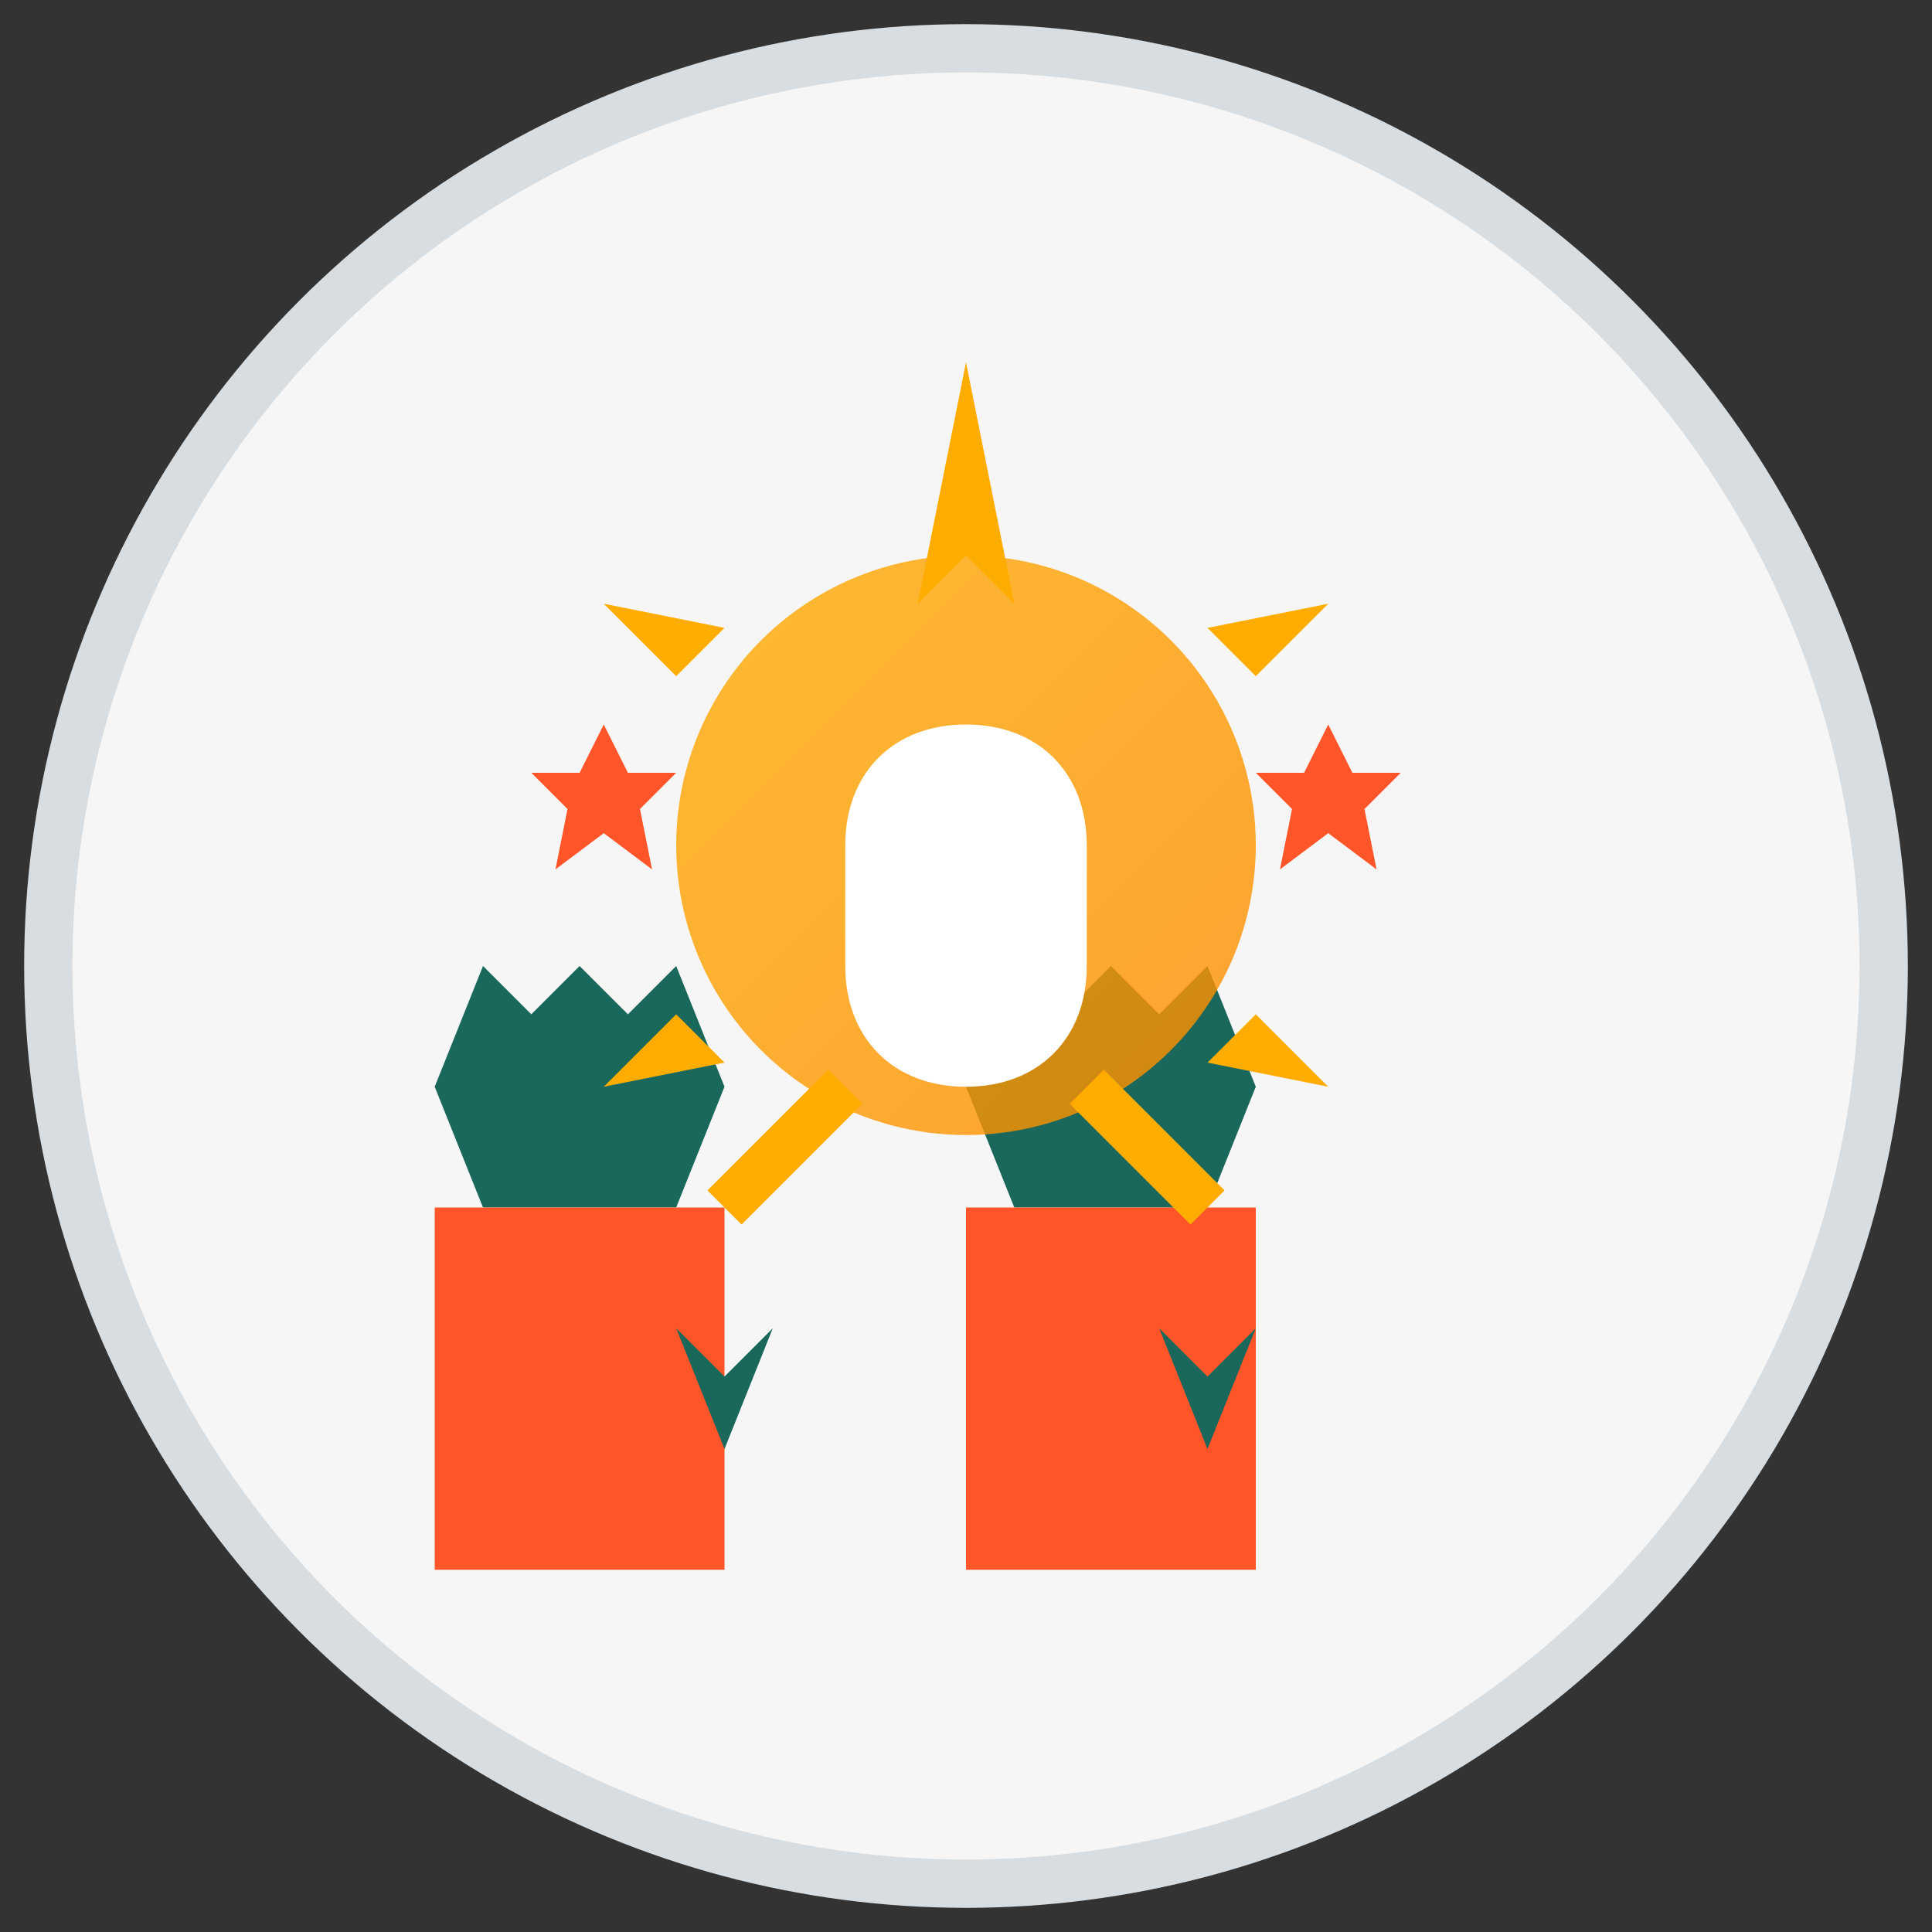 <?xml version="1.0" encoding="UTF-8"?>
<svg width="80" height="80" viewBox="0 0 80 80" fill="none" xmlns="http://www.w3.org/2000/svg">
  <rect x="0" y="0" width="80" height="80" fill="#333333" stroke="none"/>
  <defs>
    <linearGradient id="empowermentGradient" x1="0%" y1="0%" x2="100%" y2="100%">
      <stop offset="0%" style="stop-color:#FFAC00;stop-opacity:1" />
      <stop offset="100%" style="stop-color:#FF8C00;stop-opacity:1" />
    </linearGradient>
  </defs>
  
  <!-- Background Circle -->
  <circle cx="40" cy="40" r="38" fill="#F6F6F6" stroke="#D8DDE1" stroke-width="2"/>
  
  <!-- Raised hands -->
  <path d="M20 50 L18 45 L20 40 L22 42 L24 40 L26 42 L28 40 L30 45 L28 50 Z" fill="#1A685B"/>
  <path d="M50 50 L52 45 L50 40 L48 42 L46 40 L44 42 L42 40 L40 45 L42 50 Z" fill="#1A685B"/>
  
  <!-- Arms -->
  <rect x="18" y="50" width="12" height="15" fill="#FF5528"/>
  <rect x="40" y="50" width="12" height="15" fill="#FF5528"/>
  
  <!-- Central empowerment symbol -->
  <circle cx="40" cy="35" r="12" fill="url(#empowermentGradient)" opacity="0.8"/>
  
  <!-- Power/energy rays -->
  <path d="M40 15 L42 25 L40 23 L38 25 Z" fill="#FFAC00"/>
  <path d="M55 25 L50 30 L52 28 L50 26 Z" fill="#FFAC00"/>
  <path d="M55 45 L50 40 L52 42 L50 44 Z" fill="#FFAC00"/>
  <path d="M25 25 L30 30 L28 28 L30 26 Z" fill="#FFAC00"/>
  <path d="M25 45 L30 40 L28 42 L30 44 Z" fill="#FFAC00"/>
  
  <!-- Unity fist in center -->
  <path d="M35 35 C35 32, 37 30, 40 30 C43 30, 45 32, 45 35 L45 40 C45 43, 43 45, 40 45 C37 45, 35 43, 35 40 Z" fill="#FFFFFF"/>
  
  <!-- Empowerment stars -->
  <path d="M25 30 L26 32 L28 32 L26.5 33.5 L27 36 L25 34.5 L23 36 L23.5 33.5 L22 32 L24 32 Z" fill="#FF5528"/>
  <path d="M55 30 L56 32 L58 32 L56.5 33.5 L57 36 L55 34.5 L53 36 L53.5 33.5 L52 32 L54 32 Z" fill="#FF5528"/>
  
  <!-- Growth arrows -->
  <path d="M30 60 L32 55 L30 57 L28 55 Z" fill="#1A685B"/>
  <path d="M50 60 L52 55 L50 57 L48 55 Z" fill="#1A685B"/>
  
  <!-- Connecting lines -->
  <path d="M30 50 L35 45" stroke="#FFAC00" stroke-width="2"/>
  <path d="M50 50 L45 45" stroke="#FFAC00" stroke-width="2"/>
</svg> 